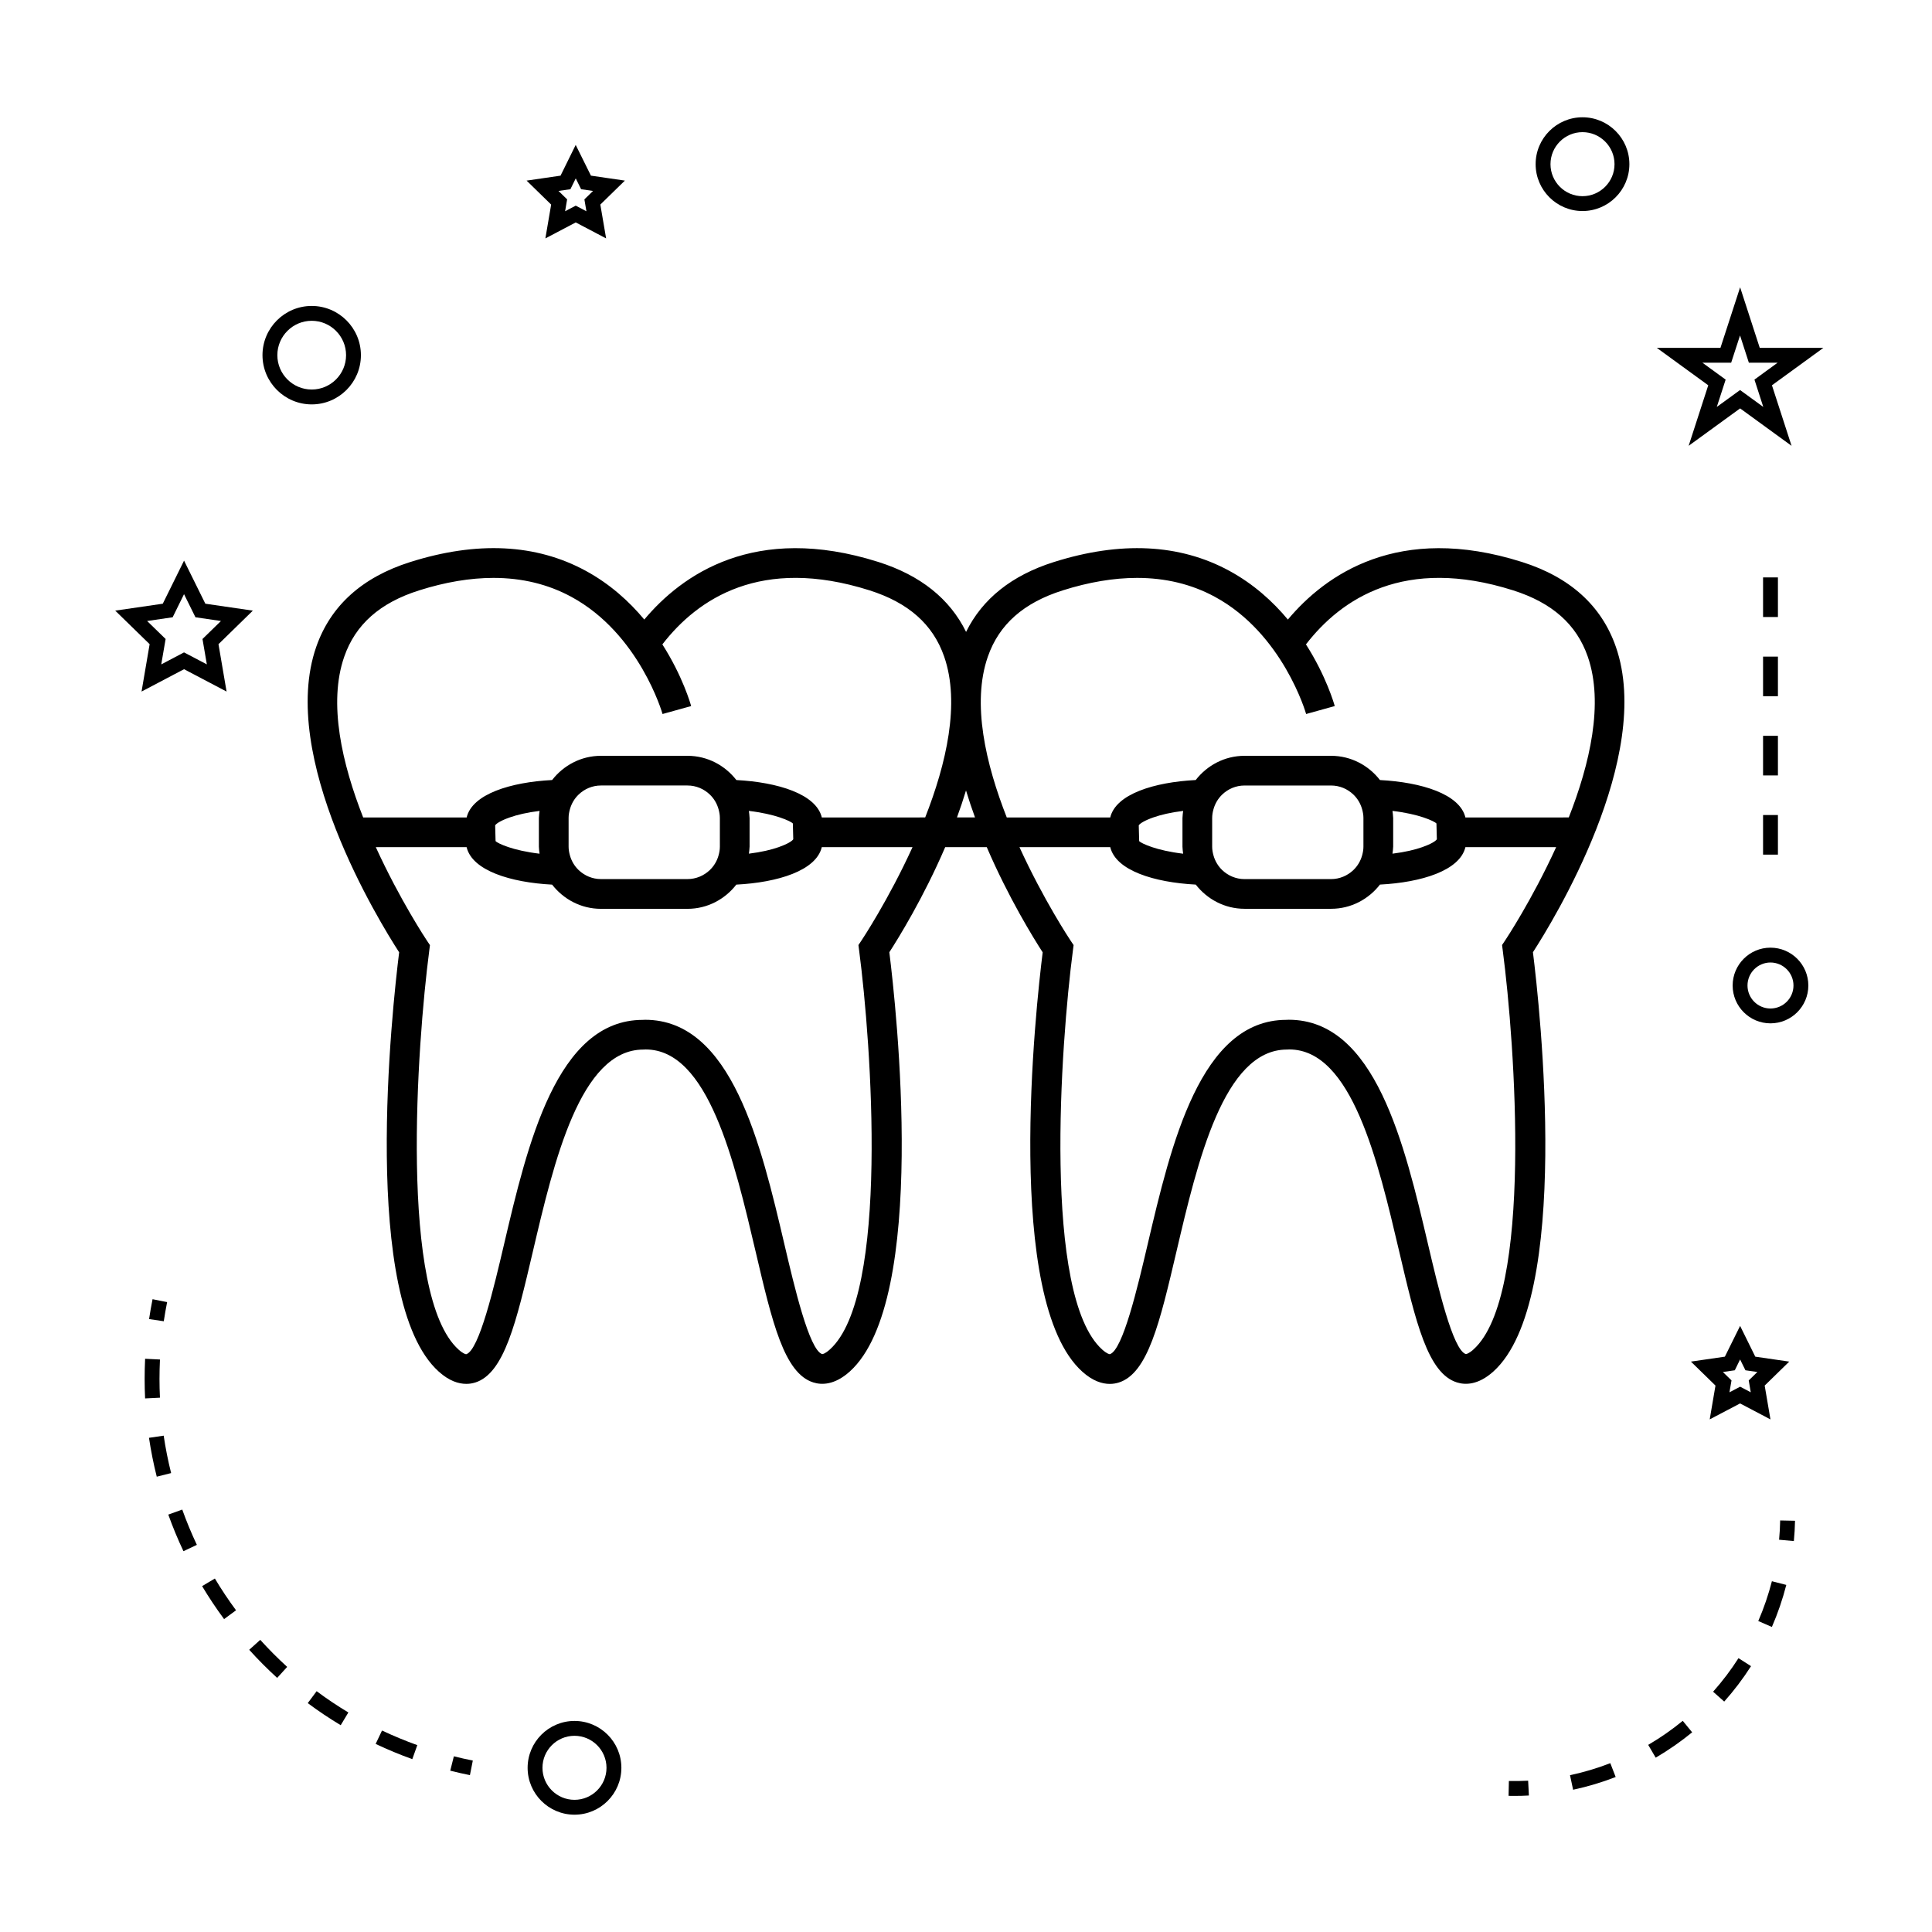 <?xml version="1.0" encoding="UTF-8"?>
<!-- Uploaded to: ICON Repo, www.iconrepo.com, Generator: ICON Repo Mixer Tools -->
<svg fill="#000000" width="800px" height="800px" version="1.1" viewBox="144 144 512 512" xmlns="http://www.w3.org/2000/svg">
 <g>
  <path d="m269.92 510.39c7.727-2.418 10.898-15.969 15.293-34.715 5.59-23.848 12.555-53.523 29.273-53.527l0.629-0.027c16.574 0 23.527 29.676 29.125 53.523 4.391 18.746 7.566 32.297 15.297 34.715 2.168 0.688 5.609 0.746 9.656-2.887 20.906-18.82 12.301-96.621 10.492-111.12 2.352-3.637 9.047-14.438 14.805-27.855h11.012c5.766 13.43 12.465 24.242 14.82 27.883-1.809 14.5-10.41 92.305 10.496 111.12 2.781 2.504 5.285 3.25 7.285 3.25 0.902 0 1.699-0.148 2.379-0.363 7.727-2.418 10.898-15.969 15.293-34.715 5.59-23.848 12.555-53.523 29.273-53.527l0.629-0.027c16.574 0 23.527 29.676 29.125 53.523 4.391 18.746 7.566 32.297 15.297 34.715 2.168 0.688 5.617 0.746 9.656-2.887 20.906-18.82 12.301-96.621 10.492-111.12 5.254-8.113 32.133-51.766 21.969-80.949-3.789-10.883-12.152-18.445-24.863-22.465-32.816-10.391-52.145 3.434-62.051 15.254-3.977-4.777-9.086-9.426-15.543-12.93-13.152-7.137-28.805-7.902-46.523-2.297-11.098 3.516-18.895 9.73-23.211 18.5-4.312-8.789-12.113-15.008-23.227-18.531-32.809-10.391-52.145 3.434-62.051 15.254-3.977-4.777-9.086-9.426-15.543-12.93-13.152-7.137-28.812-7.902-46.523-2.297-12.711 4.023-21.082 11.582-24.871 22.465-10.164 29.18 16.719 72.832 21.973 80.945-1.809 14.5-10.41 92.305 10.496 111.12 2.781 2.504 5.285 3.25 7.285 3.25 0.883 0.008 1.68-0.141 2.356-0.355zm272.97-117.19-0.828 1.238 0.188 1.477c3.219 24.566 8.086 91.441-7.762 105.7-1.254 1.133-1.914 1.234-2.035 1.227-3.438-1.082-7.379-17.887-9.988-29-6.231-26.559-13.977-59.602-36.941-59.598l-0.629 0.027c-22.809 0-30.555 33.047-36.781 59.598-2.609 11.121-6.551 27.926-9.988 29.004-0.133 0.004-0.77-0.102-2.035-1.227-15.844-14.258-10.984-81.145-7.766-105.71l0.188-1.48-0.828-1.234c-0.148-0.219-7.148-10.77-13.52-24.727h24.062c1.48 6.219 11.672 9.355 22.656 9.93 3.012 3.867 7.66 6.414 12.938 6.414h22.938c5.281 0 9.934-2.539 12.945-6.418 10.988-0.566 21.172-3.703 22.648-9.926h24.047c-6.363 13.949-13.359 24.484-13.508 24.703zm-85.516-24.703c0.004 0.594 0.109 1.164 0.172 1.742-3.519-0.418-6.293-1.086-8.246-1.742-1.984-0.668-3.152-1.297-3.41-1.59l-0.109-4.188c0.324-0.516 1.664-1.324 3.867-2.094 1.941-0.684 4.578-1.324 7.902-1.727-0.062 0.57-0.168 1.141-0.172 1.727 0 0.043-0.012 0.078-0.012 0.117v7.644c0 0.039 0.008 0.074 0.008 0.109zm7.863-0.102v-7.644c0-0.789 0.141-1.539 0.34-2.266 0.418-1.523 1.223-2.875 2.336-3.938 1.543-1.465 3.609-2.379 5.894-2.379h22.938c2.293 0 4.359 0.914 5.898 2.379 1.117 1.059 1.922 2.414 2.34 3.938 0.199 0.73 0.34 1.477 0.34 2.266v7.644c0 0.789-0.141 1.539-0.34 2.266-0.418 1.523-1.227 2.875-2.348 3.938-1.539 1.457-3.609 2.371-5.894 2.371h-22.938c-2.281 0-4.344-0.914-5.887-2.371-1.113-1.059-1.922-2.414-2.34-3.938-0.199-0.73-0.34-1.48-0.34-2.266zm47.953-7.769c-0.004-0.586-0.109-1.16-0.172-1.73 3.504 0.414 6.266 1.082 8.215 1.73 2 0.668 3.176 1.301 3.438 1.594l0.109 4.191c-0.32 0.516-1.648 1.312-3.84 2.082-1.941 0.684-4.582 1.328-7.918 1.738 0.062-0.578 0.168-1.145 0.172-1.738 0-0.035 0.012-0.074 0.012-0.109v-7.644c-0.004-0.035-0.016-0.07-0.016-0.113zm-107.4-42.609c2.969-8.527 9.457-14.27 19.812-17.551 6.996-2.215 13.582-3.316 19.73-3.316 7.547 0 14.438 1.664 20.598 4.996 18.07 9.766 24.156 30.859 24.207 31.074l7.582-2.106c-0.148-0.547-2.25-7.926-7.629-16.344 9.34-12.098 26.16-23.418 54.871-14.332 10.359 3.281 16.836 9.02 19.805 17.551 4.312 12.375 0.535 28.496-5.023 42.641l-27.395 0.004c-1.484-6.207-11.668-9.34-22.645-9.914-3.012-3.879-7.668-6.422-12.953-6.422h-22.938c-5.273 0-9.93 2.539-12.941 6.418-10.984 0.566-21.164 3.703-22.648 9.918h-27.422c-5.555-14.145-9.332-30.25-5.012-42.617zm-5.789 35.461c0.73 2.418 1.527 4.801 2.387 7.148h-4.781c0.863-2.344 1.66-4.727 2.394-7.148zm-164.77-35.461c2.969-8.527 9.457-14.27 19.812-17.551 6.996-2.215 13.582-3.316 19.73-3.316 7.547 0 14.438 1.664 20.598 4.996 18.07 9.766 24.156 30.859 24.207 31.074l7.582-2.106c-0.148-0.547-2.25-7.926-7.629-16.344 9.34-12.098 26.156-23.418 54.871-14.332 10.359 3.281 16.836 9.02 19.805 17.551 4.312 12.375 0.535 28.496-5.023 42.641l-27.395 0.004c-1.484-6.207-11.668-9.34-22.645-9.914-3.012-3.879-7.668-6.422-12.953-6.422h-22.938c-5.273 0-9.93 2.539-12.941 6.418-10.984 0.566-21.164 3.703-22.648 9.918h-27.422c-5.555-14.145-9.332-30.25-5.012-42.617zm107.4 42.609c-0.004-0.586-0.109-1.16-0.172-1.73 3.504 0.414 6.266 1.082 8.215 1.73 2 0.668 3.176 1.301 3.438 1.594l0.109 4.191c-0.32 0.516-1.648 1.312-3.84 2.082-1.941 0.684-4.582 1.328-7.918 1.738 0.062-0.578 0.168-1.145 0.172-1.738 0-0.035 0.012-0.074 0.012-0.109v-7.644c-0.004-0.035-0.016-0.07-0.016-0.113zm-7.859 0.121v7.644c0 0.789-0.141 1.539-0.34 2.266-0.418 1.523-1.227 2.875-2.348 3.938-1.539 1.457-3.609 2.371-5.894 2.371h-22.938c-2.281 0-4.344-0.914-5.887-2.371-1.113-1.059-1.922-2.414-2.34-3.938-0.199-0.73-0.34-1.477-0.34-2.266v-7.644c0-0.789 0.141-1.539 0.34-2.266 0.418-1.523 1.223-2.875 2.336-3.938 1.543-1.465 3.609-2.379 5.894-2.379h22.938c2.293 0 4.359 0.914 5.898 2.379 1.117 1.059 1.922 2.414 2.34 3.938 0.199 0.727 0.34 1.473 0.34 2.266zm-47.957 7.75c0.004 0.594 0.109 1.164 0.172 1.742-3.519-0.418-6.293-1.086-8.246-1.742-1.984-0.668-3.152-1.297-3.41-1.59l-0.109-4.188c0.324-0.516 1.664-1.324 3.867-2.094 1.941-0.684 4.578-1.324 7.902-1.727-0.062 0.57-0.168 1.141-0.172 1.727 0 0.043-0.012 0.078-0.012 0.117v7.644c-0.004 0.039 0.008 0.074 0.008 0.109zm-29.062 27.449 0.188-1.48-0.828-1.234c-0.148-0.219-7.148-10.77-13.52-24.727h24.062c1.48 6.219 11.672 9.355 22.656 9.93 3.012 3.867 7.66 6.414 12.938 6.414h22.938c5.281 0 9.934-2.539 12.945-6.418 10.988-0.566 21.172-3.703 22.648-9.926h24.047c-6.359 13.949-13.355 24.48-13.504 24.703l-0.828 1.238 0.188 1.477c3.219 24.566 8.086 91.441-7.762 105.7-1.254 1.133-1.891 1.234-2.035 1.227-3.438-1.082-7.379-17.887-9.988-29-6.231-26.559-13.977-59.602-36.941-59.598l-0.629 0.027c-22.809 0-30.555 33.047-36.781 59.598-2.609 11.121-6.551 27.926-9.988 29.004-0.141 0.004-0.777-0.102-2.035-1.227-15.84-14.266-10.98-81.152-7.769-105.71z"/>
  <path d="m308.67 612.49c0-6.856-5.574-12.422-12.422-12.422s-12.422 5.574-12.422 12.422c0 6.848 5.574 12.422 12.422 12.422 6.852 0 12.422-5.57 12.422-12.422zm-20.91 0c0-4.68 3.809-8.484 8.484-8.484 4.676 0 8.484 3.809 8.484 8.484 0 4.676-3.809 8.484-8.484 8.484-4.676 0-8.484-3.805-8.484-8.484z"/>
  <path d="m181.51 327.27 11.262-5.926 11.273 5.926-2.144-12.555 9.105-8.891-12.59-1.836-5.641-11.414-5.637 11.414-12.605 1.836 9.121 8.891zm1.477-18.699 6.766-0.988 3.016-6.125 3.027 6.125 6.758 0.988-4.894 4.769 1.156 6.727-6.047-3.176-6.035 3.176 1.156-6.727z"/>
  <path d="m288.53 207.18 8.047-4.234 8.051 4.231-1.535-8.965 6.508-6.352-8.996-1.312-4.039-8.145-4.016 8.148-8.996 1.312 6.508 6.352zm6.633-13.035 1.418-2.867 1.418 2.867 3.164 0.461-2.293 2.231 0.539 3.152-2.832-1.492-2.816 1.484 0.535-3.148-2.289-2.231z"/>
  <path d="m592.11 504.84 6.508 6.352-1.527 8.957 8.051-4.223 8.047 4.231-1.531-8.965 6.508-6.352-9-1.309-4.019-8.156-4.039 8.156zm13.031-0.57 1.418 2.867 3.16 0.457-2.289 2.231 0.539 3.144-2.816-1.48-2.832 1.484 0.547-3.148-2.289-2.231 3.16-0.457z"/>
  <path d="m605.15 220.14-5.215 16.047h-16.863l13.633 9.918-5.195 16.039 13.641-9.914 13.633 9.918-5.199-16.043 13.633-9.918h-16.863zm3.797 24.461 2.34 7.238-6.152-4.477-6.168 4.481 2.348-7.242-6.152-4.477h7.613l2.352-7.231 2.34 7.231h7.613z"/>
  <path d="m563.38 175.08c-6.856 0-12.422 5.574-12.422 12.422s5.574 12.422 12.422 12.422c6.848 0 12.422-5.574 12.422-12.422s-5.574-12.422-12.422-12.422zm0 20.91c-4.68 0-8.484-3.809-8.484-8.484 0-4.676 3.809-8.484 8.484-8.484 4.676 0 8.484 3.809 8.484 8.484 0.004 4.672-3.809 8.484-8.484 8.484z"/>
  <path d="m603.17 405.17c0 5.531 4.492 10.027 10.023 10.027 5.535 0 10.035-4.496 10.035-10.027s-4.496-10.027-10.035-10.027c-5.531-0.004-10.023 4.5-10.023 10.027zm10.023-6.094c3.363 0 6.098 2.734 6.098 6.094s-2.734 6.094-6.098 6.094c-3.359 0-6.086-2.734-6.086-6.094s2.731-6.094 6.086-6.094z"/>
  <path d="m226.61 251.17c7.191 0 13.035-5.852 13.035-13.043 0-7.195-5.848-13.047-13.035-13.047-7.195 0-13.047 5.852-13.047 13.047 0.004 7.188 5.856 13.043 13.047 13.043zm0-22.156c5.016 0 9.102 4.09 9.102 9.109 0 5.023-4.082 9.105-9.102 9.105-5.023 0-9.109-4.082-9.109-9.105 0-5.019 4.09-9.109 9.109-9.109z"/>
  <path d="m263.32 613.25c1.715 0.438 3.457 0.824 5.215 1.18l0.766-3.863c-1.695-0.332-3.371-0.715-5.023-1.129z"/>
  <path d="m243.55 606.16c3.176 1.5 6.449 2.859 9.715 4.031l1.324-3.711c-3.144-1.125-6.285-2.43-9.352-3.871z"/>
  <path d="m236.32 597.82c-2.902-1.742-5.731-3.637-8.406-5.637l-2.356 3.16c2.785 2.078 5.727 4.047 8.734 5.852z"/>
  <path d="m189.35 534.38c-0.812-3.234-1.477-6.57-1.973-9.914l-3.894 0.57c0.52 3.469 1.207 6.934 2.059 10.301z"/>
  <path d="m182.33 509.42c0 1.727 0.043 3.453 0.121 5.176l3.938-0.195c-0.082-1.648-0.121-3.316-0.121-4.981 0-1.707 0.043-3.41 0.125-5.137l-3.938-0.195c-0.082 1.785-0.125 3.562-0.125 5.332z"/>
  <path d="m197.56 564.34c1.785 2.981 3.746 5.926 5.824 8.738l3.168-2.336c-2.012-2.719-3.894-5.547-5.609-8.418z"/>
  <path d="m217.45 588.66 2.656-2.914c-2.492-2.273-4.894-4.688-7.141-7.168l-2.922 2.633c2.332 2.59 4.824 5.09 7.406 7.449z"/>
  <path d="m196.17 553.4c-1.434-3.035-2.734-6.176-3.871-9.348l-3.699 1.332c1.18 3.285 2.523 6.551 4.019 9.699z"/>
  <path d="m188.29 489.07-3.863-0.766c-0.348 1.758-0.656 3.512-0.918 5.266l3.894 0.574c0.254-1.691 0.551-3.379 0.887-5.074z"/>
  <path d="m619.7 547.02-3.938-0.082c-0.035 1.715-0.125 3.418-0.285 5.106l3.914 0.355c0.172-1.777 0.27-3.57 0.309-5.379z"/>
  <path d="m580.79 606.41 1.988 3.391c3.391-1.984 6.644-4.246 9.66-6.719l-2.492-3.043c-2.863 2.348-5.938 4.492-9.156 6.371z"/>
  <path d="m609.96 573.59 3.609 1.57c1.559-3.586 2.844-7.332 3.82-11.141l-3.816-0.977c-0.926 3.602-2.141 7.156-3.613 10.547z"/>
  <path d="m560.89 618.3c3.832-0.82 7.629-1.953 11.281-3.375l-1.422-3.668c-3.457 1.344-7.055 2.418-10.68 3.184z"/>
  <path d="m597.99 592.32 2.945 2.613c2.609-2.934 5-6.086 7.106-9.383l-3.32-2.121c-1.996 3.125-4.258 6.117-6.731 8.891z"/>
  <path d="m543.87 615.98-0.082 3.938c0.523 0.012 1.039 0.016 1.562 0.016 1.285 0 2.562-0.031 3.824-0.105l-0.203-3.926c-1.688 0.086-3.398 0.113-5.102 0.078z"/>
  <path d="m611.23 318.01h3.938v10.496h-3.938z"/>
  <path d="m611.23 339h3.938v10.496h-3.938z"/>
  <path d="m611.23 297.02h3.938v10.496h-3.938z"/>
  <path d="m611.23 359.99h3.938v10.496h-3.938z"/>
 </g>
</svg>
